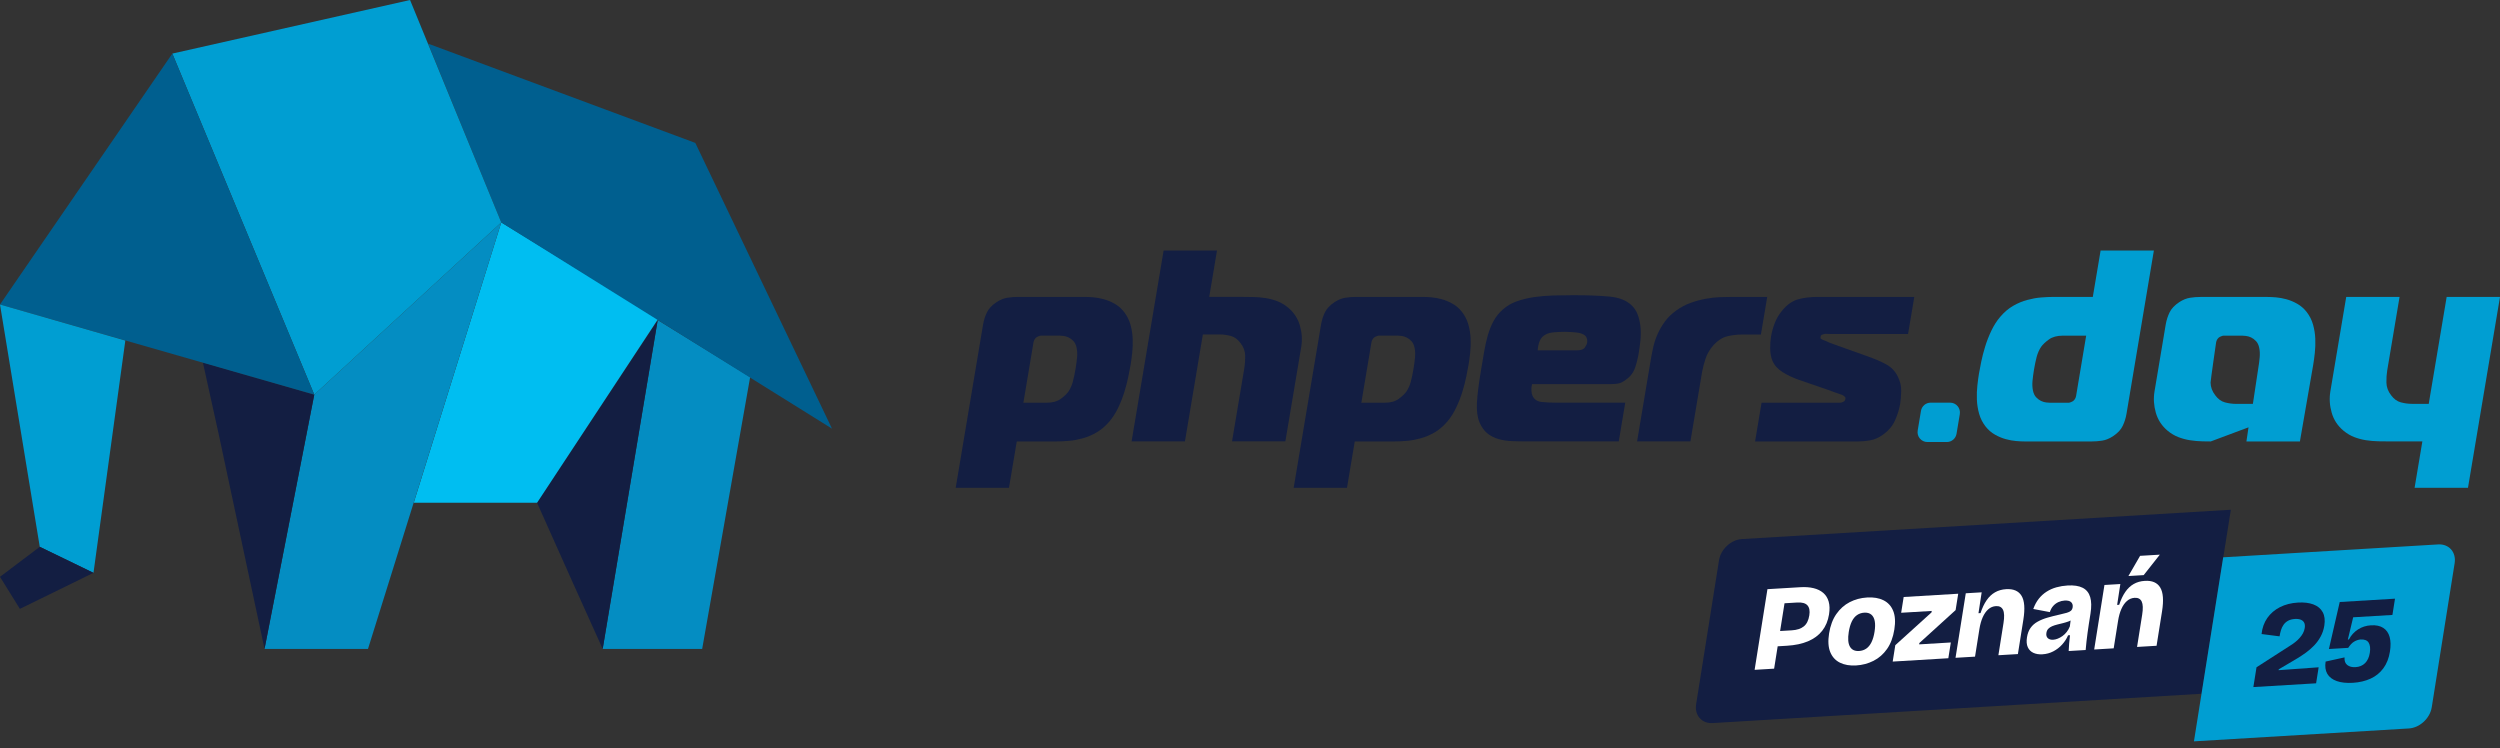 <svg width="254" height="76" viewBox="0 0 254 76" fill="none" xmlns="http://www.w3.org/2000/svg">
<rect x="0" y="0" width="254" height="76" fill="#333333" stroke="none"/>
<path fill-rule="evenodd" clip-rule="evenodd" d="M228.449 43.417L224.611 44.851C224.333 44.849 224.052 44.846 223.767 44.84C223.344 44.83 222.927 44.792 222.514 44.729C222.1 44.666 221.706 44.558 221.324 44.413C220.945 44.264 220.582 44.052 220.244 43.774C219.645 43.277 219.241 42.663 219.032 41.932C218.824 41.205 218.78 40.477 218.9 39.759L219.135 38.357L220.038 32.967C220.111 32.544 220.237 32.135 220.424 31.75C220.61 31.36 220.938 31.012 221.415 30.696C221.787 30.456 222.153 30.307 222.513 30.253C222.873 30.196 223.226 30.171 223.577 30.171H230.379C230.619 30.171 230.906 30.184 231.24 30.212C231.578 30.241 231.928 30.304 232.301 30.405C232.67 30.506 233.036 30.658 233.399 30.864C233.759 31.066 234.078 31.345 234.353 31.692C234.656 32.082 234.873 32.512 235.006 32.983C235.139 33.455 235.214 33.935 235.233 34.422C235.252 34.913 235.236 35.387 235.186 35.849C235.135 36.311 235.082 36.719 235.022 37.067C234.971 37.38 233.67 44.851 233.67 44.851H228.236L228.449 43.417ZM225.155 34.796C225.155 34.796 224.591 38.693 224.594 38.873C224.6 39.335 224.761 39.769 225.08 40.174C225.351 40.544 225.676 40.778 226.055 40.882C226.434 40.983 226.81 41.034 227.179 41.034H228.893C228.893 41.034 229.375 37.796 229.429 37.485C229.501 37.058 229.552 36.672 229.583 36.317C229.615 35.966 229.599 35.644 229.539 35.349C229.479 35.055 229.369 34.824 229.214 34.66C229.056 34.492 228.889 34.369 228.709 34.283C228.529 34.201 228.352 34.147 228.182 34.132C228.008 34.112 227.885 34.103 227.813 34.103H225.906C225.852 34.103 225.767 34.125 225.66 34.173C225.549 34.217 225.474 34.258 225.433 34.296C225.281 34.426 225.19 34.593 225.155 34.796Z" fill="#009ED2"/>
<path d="M213.415 25.456H218.834L216.05 42.055C215.978 42.479 215.851 42.887 215.665 43.273C215.482 43.662 215.151 44.01 214.674 44.326C214.302 44.566 213.935 44.715 213.576 44.769C213.216 44.826 212.862 44.851 212.512 44.851H205.71C205.47 44.851 205.183 44.839 204.845 44.81C204.507 44.782 204.157 44.718 203.784 44.617C203.415 44.516 203.049 44.364 202.686 44.158C202.323 43.956 202.007 43.678 201.733 43.33C201.43 42.941 201.212 42.51 201.079 42.039C200.947 41.568 200.871 41.087 200.852 40.6C200.833 40.109 200.849 39.635 200.9 39.173C200.95 38.711 201.004 38.303 201.064 37.955C201.117 37.642 201.193 37.237 201.294 36.75C201.395 36.259 201.528 35.747 201.692 35.209C201.856 34.675 202.064 34.14 202.32 33.602C202.576 33.068 202.875 32.596 203.223 32.188C203.633 31.71 204.075 31.334 204.545 31.068C205.012 30.799 205.489 30.6 205.972 30.473C206.455 30.344 206.919 30.258 207.367 30.224C207.815 30.186 208.232 30.167 208.62 30.167H212.629L213.421 25.456H213.415ZM209.586 34.102C208.996 34.102 208.522 34.232 208.166 34.491C207.809 34.75 207.547 35 207.376 35.241C207.178 35.535 207.032 35.873 206.928 36.25C206.827 36.63 206.739 37.06 206.657 37.537C206.587 37.964 206.534 38.35 206.502 38.705C206.471 39.056 206.486 39.379 206.546 39.673C206.606 39.967 206.717 40.198 206.871 40.362C207.029 40.53 207.197 40.653 207.376 40.739C207.556 40.821 207.73 40.875 207.904 40.891C208.074 40.91 208.197 40.919 208.273 40.919H210.179C210.236 40.919 210.318 40.897 210.425 40.849C210.536 40.805 210.612 40.764 210.653 40.726C210.804 40.596 210.896 40.429 210.931 40.226L211.956 34.102H209.58H209.586Z" fill="#009ED2"/>
<path d="M250.743 49.558H245.323L246.112 44.848H242.877C242.47 44.848 242.056 44.845 241.633 44.835C241.21 44.826 240.794 44.788 240.38 44.725C239.967 44.661 239.572 44.554 239.19 44.408C238.812 44.26 238.449 44.048 238.111 43.769C237.511 43.273 237.107 42.659 236.899 41.928C236.69 41.201 236.646 40.473 236.766 39.755L238.376 30.17L243.795 30.17L242.539 37.651C242.479 38.002 242.454 38.41 242.46 38.869C242.467 39.331 242.628 39.764 242.946 40.169C243.218 40.539 243.543 40.773 243.922 40.878C244.3 40.979 244.676 41.03 245.045 41.03H246.759L248.581 30.167H254L250.746 49.562L250.743 49.558Z" fill="#009ED2"/>
<path d="M102.518 49.561H97.099L99.882 32.963C99.955 32.539 100.081 32.131 100.268 31.745C100.451 31.356 100.782 31.008 101.259 30.692C101.631 30.451 101.997 30.302 102.357 30.249C102.717 30.192 103.07 30.166 103.421 30.166H110.223C110.463 30.166 110.75 30.179 111.088 30.207C111.425 30.236 111.776 30.299 112.148 30.401C112.517 30.502 112.884 30.654 113.247 30.859C113.61 31.062 113.925 31.34 114.2 31.688C114.503 32.077 114.721 32.507 114.853 32.979C114.986 33.45 115.061 33.931 115.08 34.418C115.099 34.908 115.084 35.383 115.033 35.845C114.983 36.307 114.929 36.715 114.869 37.063C114.815 37.376 114.74 37.781 114.639 38.268C114.538 38.758 114.405 39.271 114.241 39.809C114.077 40.343 113.868 40.878 113.613 41.416C113.357 41.95 113.057 42.422 112.71 42.83C112.3 43.307 111.858 43.684 111.387 43.949C110.92 44.218 110.444 44.418 109.961 44.544C109.478 44.674 109.014 44.759 108.566 44.794C108.117 44.832 107.701 44.851 107.313 44.851H103.304L102.512 49.561H102.518ZM106.347 40.916C106.937 40.916 107.41 40.786 107.767 40.527C108.124 40.267 108.386 40.017 108.556 39.777C108.755 39.483 108.9 39.144 109.004 38.768C109.105 38.388 109.194 37.958 109.276 37.48C109.345 37.053 109.399 36.667 109.43 36.313C109.462 35.962 109.446 35.639 109.386 35.345C109.326 35.051 109.216 34.82 109.061 34.655C108.903 34.488 108.736 34.364 108.556 34.279C108.376 34.197 108.203 34.143 108.029 34.127C107.859 34.108 107.736 34.099 107.66 34.099H105.753C105.697 34.099 105.614 34.121 105.507 34.168C105.397 34.212 105.321 34.254 105.28 34.291C105.128 34.421 105.037 34.589 105.002 34.791L103.976 40.916H106.353H106.347Z" fill="#131E42"/>
<path d="M118.227 25.453H123.647L122.858 30.163H126.093C126.5 30.163 126.914 30.166 127.337 30.176C127.76 30.185 128.176 30.223 128.59 30.287C129.003 30.35 129.398 30.457 129.78 30.603C130.159 30.752 130.522 30.964 130.859 31.242C131.459 31.739 131.863 32.352 132.071 33.083C132.28 33.811 132.324 34.538 132.204 35.256L130.594 44.842H125.175L126.431 37.36C126.491 37.009 126.516 36.601 126.51 36.142C126.503 35.68 126.343 35.247 126.024 34.842C125.752 34.472 125.427 34.238 125.048 34.133C124.67 34.032 124.294 33.981 123.925 33.981H122.211L120.39 44.845H114.97L118.224 25.45L118.227 25.453Z" fill="#131E42"/>
<path d="M136.857 49.561H131.437L134.221 32.963C134.294 32.539 134.42 32.131 134.606 31.745C134.793 31.356 135.121 31.008 135.597 30.692C135.97 30.451 136.336 30.302 136.696 30.249C137.056 30.192 137.409 30.166 137.76 30.166H144.562C144.801 30.166 145.089 30.179 145.423 30.207C145.761 30.236 146.111 30.299 146.484 30.401C146.853 30.502 147.219 30.654 147.582 30.859C147.942 31.062 148.261 31.34 148.535 31.688C148.838 32.077 149.056 32.507 149.189 32.979C149.321 33.45 149.397 33.931 149.416 34.418C149.435 34.908 149.419 35.383 149.369 35.845C149.318 36.307 149.264 36.715 149.205 37.063C149.154 37.376 149.075 37.781 148.974 38.268C148.873 38.758 148.741 39.271 148.576 39.809C148.412 40.343 148.204 40.878 147.948 41.416C147.693 41.95 147.393 42.422 147.049 42.83C146.638 43.307 146.197 43.684 145.726 43.949C145.259 44.218 144.782 44.418 144.3 44.544C143.817 44.674 143.353 44.759 142.904 44.794C142.456 44.832 142.04 44.851 141.651 44.851H137.643L136.854 49.561H136.857ZM140.685 40.916C141.276 40.916 141.749 40.786 142.106 40.527C142.463 40.267 142.724 40.017 142.895 39.777C143.091 39.483 143.242 39.144 143.34 38.768C143.441 38.388 143.529 37.958 143.611 37.48C143.684 37.053 143.735 36.667 143.766 36.313C143.798 35.962 143.782 35.639 143.722 35.345C143.662 35.051 143.551 34.82 143.397 34.655C143.239 34.488 143.072 34.364 142.892 34.279C142.712 34.197 142.535 34.143 142.365 34.127C142.191 34.108 142.068 34.099 141.995 34.099H140.089C140.035 34.099 139.95 34.121 139.843 34.168C139.732 34.212 139.657 34.254 139.615 34.291C139.464 34.421 139.372 34.589 139.338 34.791L138.312 40.916H140.689H140.685Z" fill="#131E42"/>
<path d="M155.202 44.848C154.649 44.848 154.125 44.838 153.63 44.819C153.134 44.8 152.677 44.731 152.254 44.611C151.831 44.49 151.458 44.301 151.133 44.044C150.808 43.785 150.54 43.415 150.325 42.937C150.101 42.399 150.013 41.722 150.057 40.9C150.104 40.081 150.237 39.002 150.461 37.673C150.571 37.009 150.679 36.37 150.783 35.763C150.884 35.152 151.013 34.586 151.165 34.057C151.319 33.529 151.515 33.045 151.755 32.602C151.995 32.159 152.31 31.77 152.695 31.438C153.087 31.087 153.551 30.812 154.091 30.619C154.63 30.426 155.211 30.284 155.836 30.189C156.461 30.097 157.108 30.043 157.787 30.021C158.462 30.002 159.15 29.992 159.851 29.992C161.344 29.992 162.572 30.04 163.534 30.132C164.494 30.227 165.229 30.511 165.738 30.989C166.041 31.267 166.265 31.609 166.41 32.017C166.552 32.422 166.643 32.846 166.681 33.292C166.716 33.735 166.71 34.184 166.662 34.636C166.612 35.089 166.555 35.519 166.486 35.924C166.407 36.405 166.284 36.889 166.116 37.379C165.952 37.866 165.63 38.277 165.151 38.61C164.879 38.815 164.62 38.932 164.387 38.97C164.15 39.008 163.904 39.027 163.645 39.027H155.656C155.606 39.23 155.58 39.442 155.59 39.663C155.599 39.885 155.637 40.071 155.703 40.217C155.88 40.587 156.193 40.795 156.635 40.84C157.08 40.887 157.54 40.909 158.02 40.909H165.125L164.466 44.845H155.205L155.202 44.848ZM160.236 35.595C160.621 35.595 160.883 35.503 161.016 35.316C161.148 35.133 161.224 34.965 161.252 34.817C161.287 34.614 161.252 34.421 161.158 34.235C161.06 34.051 160.817 33.912 160.425 33.82C160.211 33.785 159.958 33.754 159.665 33.738C159.374 33.719 159.153 33.713 159.005 33.713C158.693 33.713 158.349 33.725 157.973 33.754C157.6 33.782 157.304 33.849 157.083 33.962C156.783 34.108 156.571 34.326 156.448 34.611C156.325 34.899 156.253 35.225 156.227 35.595H160.236Z" fill="#131E42"/>
<path d="M167.754 36.342C167.814 35.99 167.893 35.608 167.988 35.19C168.086 34.776 168.231 34.349 168.424 33.915C168.616 33.482 168.862 33.064 169.162 32.656C169.459 32.251 169.841 31.881 170.302 31.549C170.762 31.217 171.248 30.957 171.76 30.774C172.268 30.59 172.776 30.451 173.281 30.36C173.783 30.265 174.263 30.211 174.72 30.192C175.175 30.173 175.585 30.167 175.955 30.167H179.55L178.909 33.988H177.028C176.491 33.988 175.98 34.048 175.491 34.168C175.001 34.288 174.541 34.58 174.114 35.041C173.729 35.465 173.452 35.934 173.284 36.44C173.117 36.949 172.997 37.414 172.924 37.838L171.747 44.848H166.328L167.754 36.342Z" fill="#131E42"/>
<path d="M178.972 40.916H186.961C187.071 40.916 187.188 40.878 187.311 40.805C187.412 40.748 187.475 40.66 187.494 40.53C187.51 40.438 187.494 40.368 187.447 40.321C187.399 40.277 187.352 40.232 187.301 40.198C187.216 40.141 187.071 40.084 186.863 40.017C186.651 39.954 186.279 39.818 185.742 39.615L182.763 38.591C182.138 38.369 181.582 38.107 181.099 37.8C180.616 37.493 180.275 37.113 180.077 36.648C179.931 36.297 179.859 35.892 179.852 35.43C179.846 34.965 179.875 34.551 179.938 34.184C180.017 33.722 180.143 33.267 180.32 32.811C180.496 32.359 180.746 31.938 181.071 31.549C181.557 30.957 182.09 30.581 182.671 30.413C183.252 30.249 183.93 30.166 184.704 30.166H194.492L193.86 33.934H185.9C185.809 33.934 185.708 33.931 185.597 33.918C185.487 33.912 185.376 33.925 185.259 33.962C185.184 33.981 185.117 34.004 185.067 34.029C185.016 34.057 184.985 34.117 184.969 34.209C184.95 34.32 184.969 34.396 185.016 34.431C185.067 34.469 185.133 34.504 185.218 34.541C185.376 34.595 185.487 34.639 185.556 34.665C185.625 34.693 185.685 34.722 185.736 34.75C185.786 34.779 185.846 34.804 185.916 34.833C185.985 34.861 186.096 34.899 186.254 34.956L189.751 36.205C190.483 36.465 191.105 36.73 191.619 37.009C192.134 37.287 192.525 37.683 192.787 38.202C193.052 38.698 193.179 39.217 193.163 39.752C193.147 40.286 193.112 40.713 193.059 41.026C192.967 41.564 192.797 42.118 192.544 42.69C192.292 43.266 191.881 43.753 191.316 44.158C190.878 44.475 190.439 44.667 190.003 44.74C189.565 44.816 189.164 44.851 188.794 44.851H178.315L178.975 40.916H178.972Z" fill="#131E42"/>
<path fill-rule="evenodd" clip-rule="evenodd" d="M226.654 51.79L223.683 70.485L174.003 73.464C172.899 73.531 172.148 72.675 172.326 71.554L174.652 56.919C174.83 55.798 175.87 54.835 176.974 54.769L226.654 51.79Z" fill="#131E42"/>
<path d="M180.086 65.696L180.333 64.143L182.046 64.041C182.568 64.009 182.974 63.877 183.266 63.642C183.558 63.407 183.745 63.033 183.826 62.52C183.899 62.064 183.835 61.725 183.636 61.504C183.437 61.282 183.089 61.186 182.592 61.216L180.781 61.324L181.028 59.773L182.912 59.66C183.417 59.629 183.866 59.661 184.259 59.757C184.652 59.852 184.98 60.013 185.243 60.239C185.506 60.466 185.689 60.76 185.793 61.122C185.897 61.485 185.909 61.919 185.829 62.424C185.725 63.078 185.493 63.633 185.134 64.089C184.775 64.545 184.296 64.9 183.699 65.153C183.101 65.406 182.386 65.558 181.554 65.608L180.086 65.696ZM178.269 68.055L179.572 59.86L181.554 59.741L180.251 67.936L178.269 68.055Z" fill="white"/>
<path d="M188.589 67.609C187.945 67.648 187.394 67.554 186.938 67.328C186.481 67.101 186.152 66.741 185.952 66.249C185.751 65.757 185.712 65.125 185.835 64.356C185.96 63.569 186.205 62.913 186.572 62.387C186.938 61.861 187.39 61.458 187.927 61.18C188.464 60.902 189.054 60.743 189.699 60.705C190.351 60.666 190.906 60.76 191.362 60.986C191.819 61.213 192.148 61.573 192.348 62.065C192.549 62.557 192.588 63.188 192.465 63.958C192.339 64.752 192.091 65.413 191.72 65.94C191.35 66.466 190.892 66.867 190.348 67.141C189.803 67.416 189.217 67.572 188.589 67.609ZM188.883 66.141C189.16 66.124 189.406 66.042 189.619 65.894C189.832 65.745 190.008 65.528 190.147 65.241C190.285 64.954 190.387 64.608 190.451 64.202C190.521 63.763 190.529 63.398 190.474 63.106C190.42 62.814 190.303 62.593 190.125 62.444C189.947 62.295 189.707 62.229 189.405 62.247C189.128 62.264 188.882 62.347 188.669 62.495C188.456 62.643 188.28 62.86 188.141 63.147C188.003 63.434 187.9 63.789 187.833 64.211C187.728 64.873 187.766 65.367 187.949 65.692C188.131 66.017 188.443 66.167 188.883 66.141Z" fill="white"/>
<path d="M192.298 67.216L192.562 65.552L196.242 62.22L196.266 62.071L193.158 62.257L193.413 60.655L198.955 60.323L198.69 61.986L195.008 65.332L194.987 65.468L198.204 65.275L197.95 66.877L192.298 67.216Z" fill="white"/>
<path d="M198.681 66.833L199.723 60.277L201.338 60.18L201.013 62.303L201.221 62.29C201.392 61.772 201.598 61.337 201.84 60.987C202.081 60.636 202.366 60.367 202.695 60.179C203.024 59.991 203.4 59.885 203.824 59.859C204.566 59.815 205.088 60.04 205.389 60.534C205.69 61.029 205.752 61.834 205.574 62.952L205.018 66.454L203.036 66.572L203.555 63.306C203.654 62.686 203.638 62.238 203.508 61.963C203.378 61.688 203.138 61.56 202.787 61.581C202.494 61.599 202.234 61.707 202.009 61.905C201.783 62.103 201.595 62.373 201.444 62.714C201.293 63.055 201.181 63.453 201.109 63.908L200.663 66.715L198.681 66.833Z" fill="white"/>
<path d="M207.508 66.477C207.157 66.498 206.852 66.449 206.592 66.329C206.333 66.209 206.143 66.018 206.023 65.755C205.904 65.491 205.876 65.157 205.941 64.751C206.001 64.37 206.122 64.051 206.305 63.794C206.487 63.537 206.726 63.327 207.023 63.161C207.32 62.996 207.657 62.858 208.034 62.75C208.41 62.641 208.825 62.536 209.277 62.436C209.571 62.368 209.808 62.309 209.99 62.258C210.172 62.205 210.31 62.138 210.404 62.054C210.498 61.971 210.557 61.854 210.581 61.705C210.615 61.49 210.566 61.317 210.433 61.185C210.301 61.054 210.075 60.998 209.757 61.017C209.545 61.029 209.339 61.081 209.139 61.171C208.939 61.26 208.763 61.39 208.611 61.559C208.459 61.728 208.343 61.938 208.262 62.189L206.58 61.872C206.725 61.469 206.911 61.124 207.138 60.836C207.366 60.547 207.633 60.306 207.938 60.111C208.244 59.916 208.576 59.769 208.935 59.67C209.294 59.571 209.67 59.509 210.061 59.486C210.705 59.447 211.218 59.525 211.599 59.719C211.98 59.914 212.235 60.229 212.364 60.664C212.493 61.099 212.502 61.66 212.393 62.347L212.226 63.402C212.179 63.692 212.137 63.983 212.099 64.277C212.06 64.57 212.024 64.864 211.989 65.157C211.955 65.45 211.926 65.745 211.903 66.041L210.178 66.145C210.189 65.923 210.204 65.674 210.224 65.398C210.244 65.122 210.273 64.835 210.312 64.538L210.117 64.549C209.974 64.886 209.773 65.198 209.514 65.484C209.254 65.77 208.955 66.001 208.616 66.177C208.277 66.353 207.908 66.453 207.508 66.477ZM208.603 64.997C208.75 64.988 208.903 64.953 209.063 64.889C209.222 64.827 209.382 64.739 209.541 64.627C209.7 64.515 209.845 64.375 209.977 64.208C210.109 64.04 210.215 63.851 210.297 63.641L210.399 62.848L210.677 62.856C210.529 62.971 210.363 63.063 210.178 63.132C209.994 63.2 209.803 63.258 209.605 63.308C209.408 63.356 209.212 63.405 209.019 63.453C208.825 63.502 208.65 63.559 208.494 63.626C208.338 63.693 208.21 63.778 208.108 63.883C208.007 63.988 207.942 64.127 207.915 64.301C207.878 64.532 207.924 64.71 208.054 64.833C208.184 64.957 208.367 65.011 208.603 64.997Z" fill="white"/>
<path d="M212.769 65.99L213.812 59.434L215.427 59.337L215.101 61.459L215.309 61.447C215.481 60.928 215.687 60.494 215.929 60.143C216.17 59.792 216.455 59.523 216.784 59.336C217.113 59.147 217.489 59.041 217.913 59.016C218.656 58.971 219.177 59.196 219.478 59.69C219.779 60.185 219.841 60.991 219.664 62.109L219.107 65.61L217.125 65.729L217.644 62.463C217.743 61.842 217.727 61.394 217.597 61.119C217.467 60.844 217.227 60.717 216.876 60.738C216.583 60.756 216.323 60.864 216.098 61.062C215.872 61.259 215.684 61.529 215.533 61.87C215.382 62.212 215.27 62.609 215.198 63.065L214.751 65.871L212.769 65.99ZM217.8 58.432L216.246 58.525L217.433 56.473L219.439 56.353L217.8 58.432Z" fill="white"/>
<path fill-rule="evenodd" clip-rule="evenodd" d="M249.391 57.224L247.065 71.861C246.887 72.982 245.846 73.945 244.743 74.011L222.905 75.321L225.877 56.623L247.715 55.313C248.818 55.247 249.57 56.103 249.391 57.224Z" fill="#009ED2"/>
<path d="M228.942 69.806L229.262 67.795L232.744 65.556C232.905 65.456 233.062 65.345 233.215 65.221C233.368 65.097 233.511 64.961 233.643 64.814C233.776 64.666 233.888 64.51 233.978 64.345C234.069 64.179 234.13 64.001 234.16 63.811C234.194 63.596 234.178 63.419 234.112 63.279C234.045 63.139 233.932 63.035 233.773 62.967C233.615 62.899 233.413 62.872 233.168 62.887C232.891 62.903 232.657 62.964 232.466 63.07C232.276 63.176 232.123 63.312 232.008 63.479C231.892 63.646 231.804 63.829 231.744 64.03C231.684 64.23 231.637 64.438 231.603 64.653L229.774 64.418C229.841 63.791 230.037 63.246 230.361 62.784C230.685 62.322 231.113 61.956 231.644 61.686C232.176 61.417 232.784 61.262 233.469 61.221C234.081 61.184 234.604 61.246 235.039 61.409C235.473 61.572 235.789 61.834 235.986 62.195C236.183 62.556 236.238 63.01 236.152 63.556C236.087 63.962 235.964 64.332 235.781 64.667C235.599 65.002 235.379 65.304 235.122 65.574C234.865 65.843 234.588 66.085 234.292 66.3C233.995 66.515 233.704 66.708 233.418 66.881L231.519 68.004L231.505 68.091L235.575 67.797L235.316 69.424L228.942 69.806Z" fill="#131E42"/>
<path d="M239.054 69.373C238.401 69.412 237.853 69.353 237.41 69.195C236.966 69.037 236.648 68.791 236.454 68.459C236.261 68.126 236.204 67.711 236.283 67.215L238.204 66.791C238.18 67.146 238.274 67.405 238.486 67.568C238.699 67.732 238.976 67.803 239.319 67.783C239.718 67.759 240.043 67.622 240.292 67.374C240.542 67.125 240.702 66.777 240.773 66.33C240.809 66.107 240.816 65.908 240.796 65.732C240.775 65.557 240.728 65.41 240.654 65.292C240.58 65.173 240.474 65.088 240.337 65.034C240.2 64.981 240.034 64.96 239.838 64.972C239.724 64.979 239.609 65.002 239.494 65.042C239.378 65.081 239.269 65.133 239.166 65.197C239.063 65.26 238.963 65.344 238.866 65.448C238.768 65.552 238.672 65.677 238.576 65.822L236.618 65.94L237.717 61.163L243.332 60.826L243.07 62.478L239.082 62.717L238.541 64.976L238.651 64.969C238.872 64.546 239.178 64.208 239.569 63.955C239.961 63.702 240.398 63.56 240.879 63.532C241.401 63.5 241.821 63.588 242.14 63.795C242.458 64.001 242.674 64.308 242.787 64.715C242.9 65.122 242.911 65.615 242.818 66.195C242.71 66.874 242.487 67.443 242.147 67.902C241.808 68.361 241.374 68.711 240.847 68.951C240.32 69.192 239.723 69.333 239.054 69.373Z" fill="#131E42"/>
<path d="M61.233 65.932L66.823 32.52L76.216 38.309L71.34 65.932H61.233Z" fill="#048DC2"/>
<path d="M61.234 65.932L58.204 59.216L54.564 51.08L66.824 32.52L61.234 65.932Z" fill="#131E42"/>
<path d="M54.564 51.08H42.037L50.928 22.599L66.893 32.365L54.564 51.08Z" fill="#00BEF1"/>
<path d="M26.877 65.932L31.93 40.096L50.928 22.599L37.387 65.932H26.877Z" fill="#048DC2"/>
<path d="M26.876 65.932L22.23 44.161L20.614 36.838L31.929 40.096L26.876 65.932Z" fill="#131E42"/>
<path d="M50.928 22.599L43.498 4.435L70.643 14.52L84.531 43.551L50.928 22.599Z" fill="#005F8F"/>
<path d="M31.93 40.096L17.509 5.444L41.661 0L50.928 22.599L31.93 40.096Z" fill="#009ED2"/>
<path d="M0 30.938L17.508 5.444L31.93 40.096L0 30.938Z" fill="#005F8F"/>
<path d="M9.498 58.201L4.04 55.556L0 30.938L12.733 34.602L9.498 58.201Z" fill="#009ED2"/>
<path d="M0 58.605L4.04 55.556L9.498 58.201L2.02 61.861L0 58.605Z" fill="#131E42"/>
<path d="M195.171 41.745C195.251 41.262 195.668 40.909 196.157 40.909H198.13C198.748 40.909 199.218 41.464 199.117 42.073L198.783 44.074C198.703 44.556 198.286 44.91 197.797 44.91H195.824C195.206 44.91 194.736 44.355 194.837 43.745L195.171 41.745Z" fill="#009ED2"/>
</svg>
